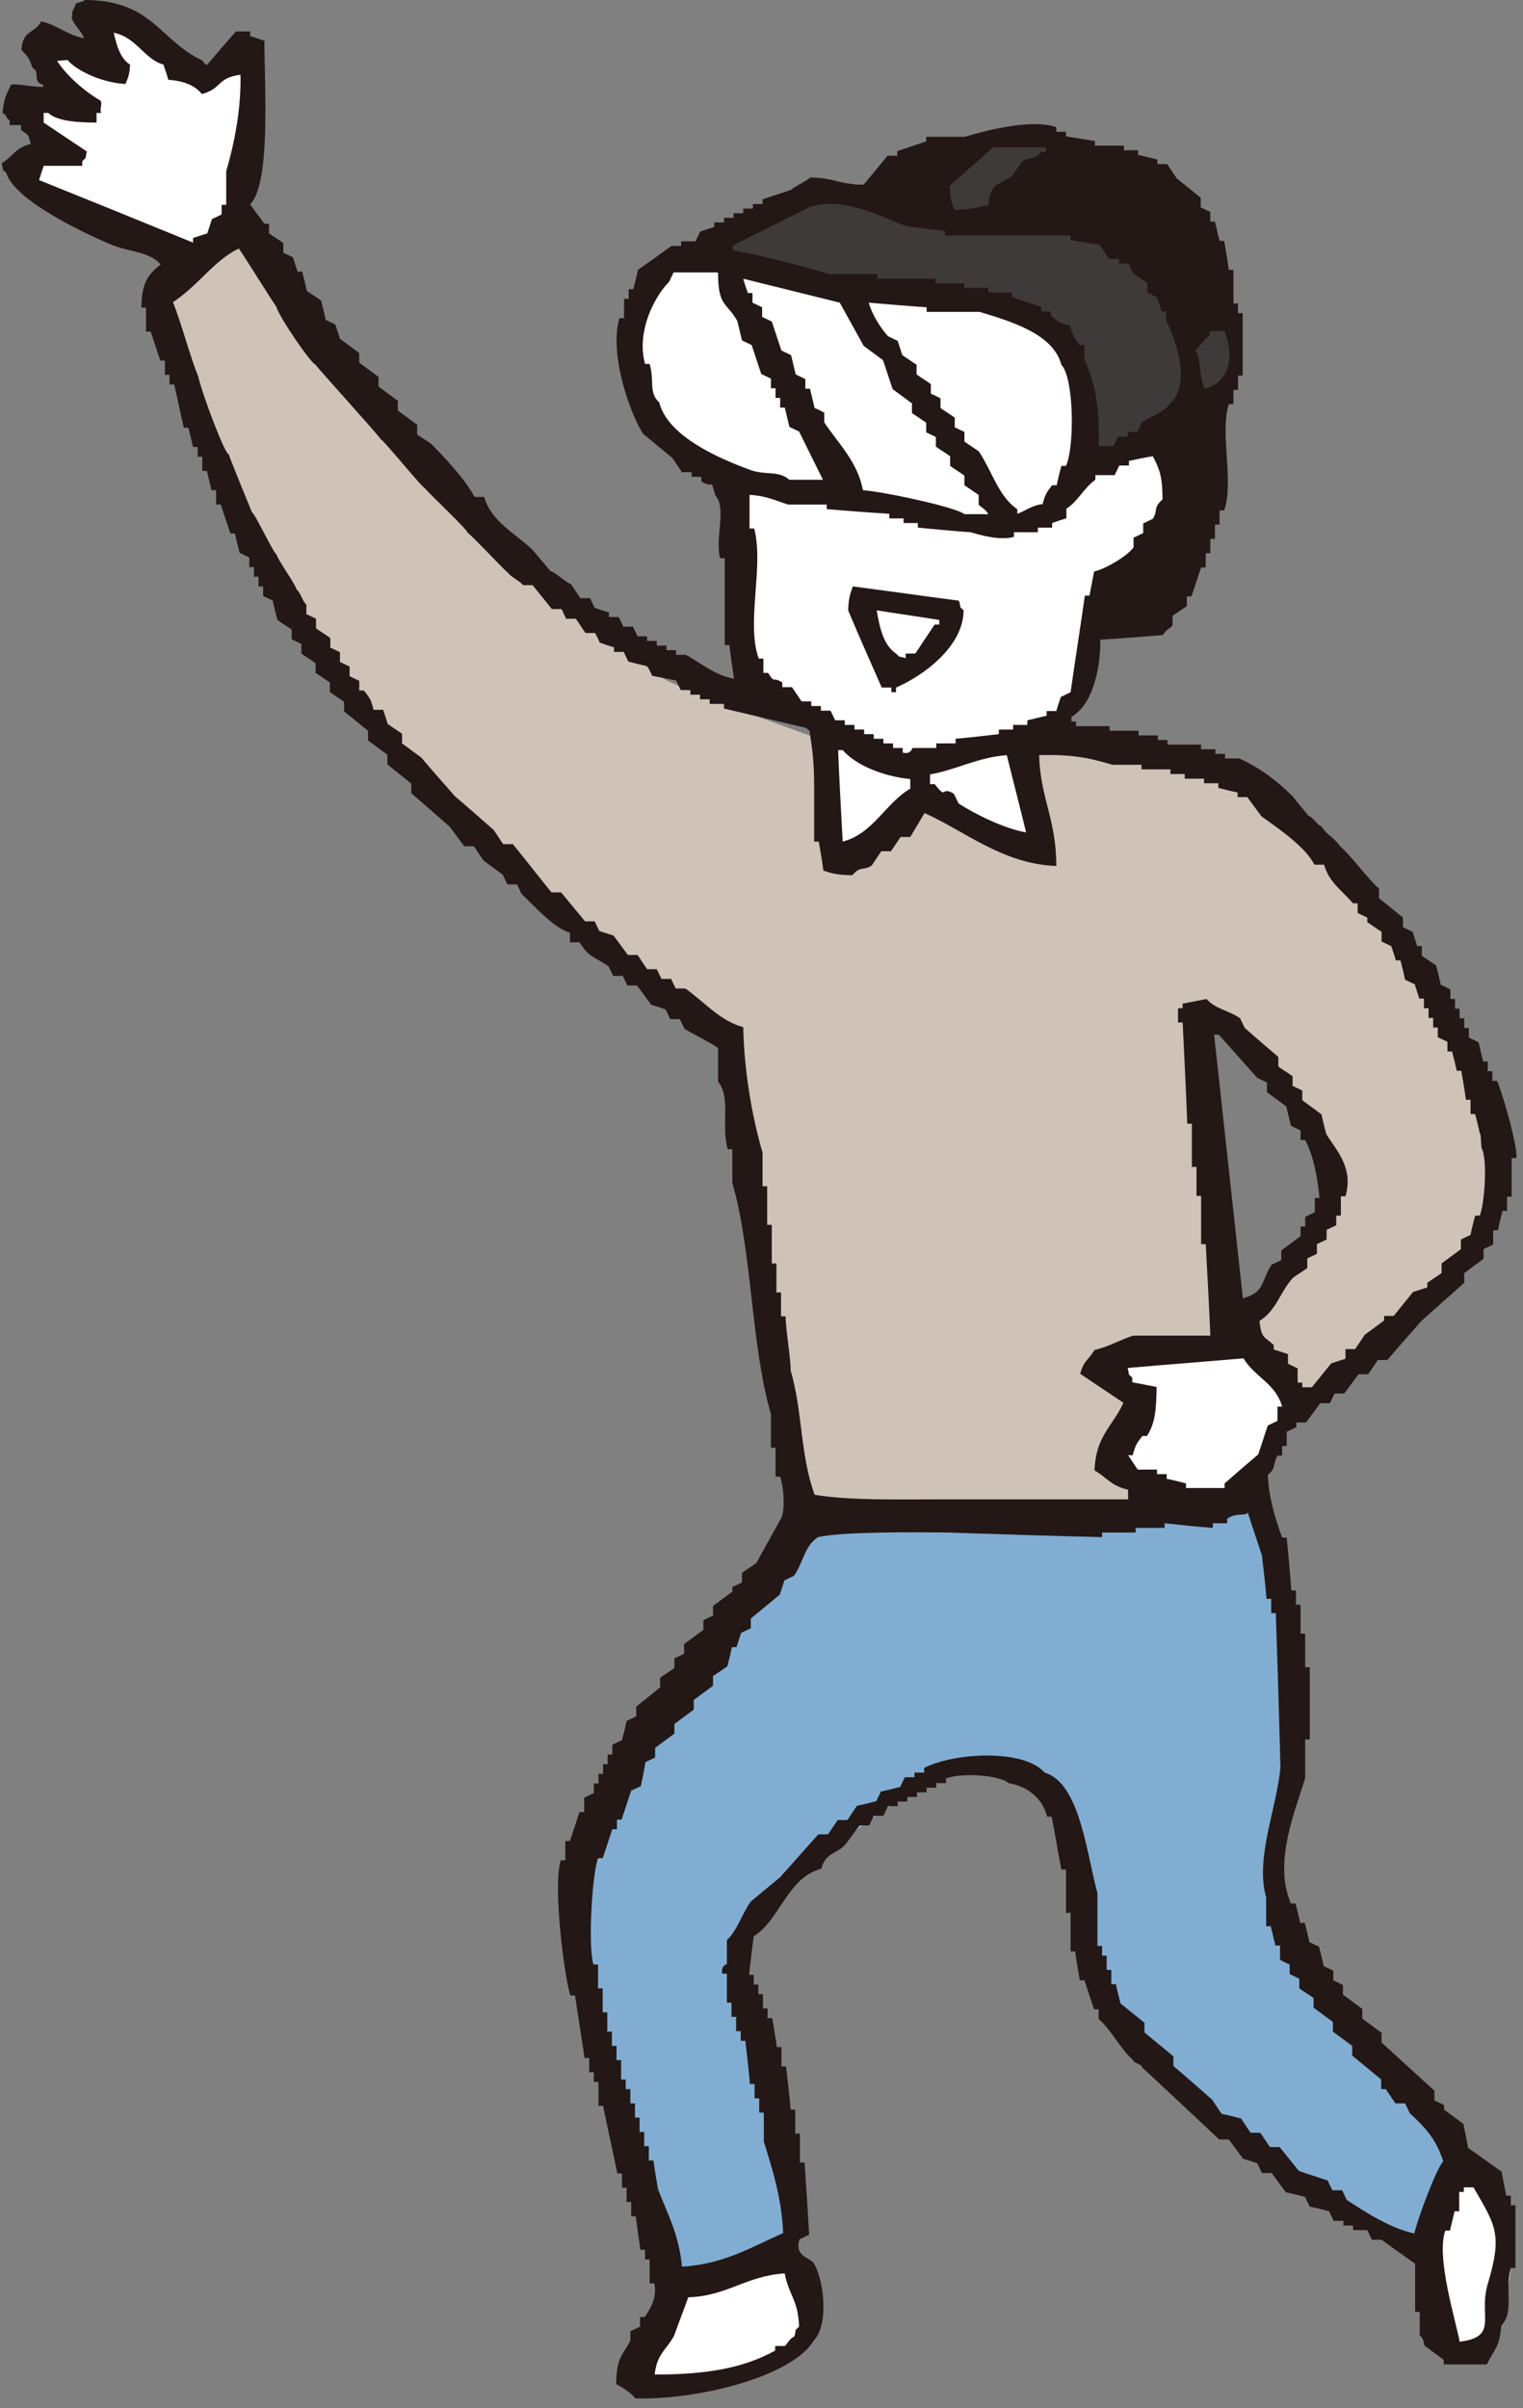 <?xml version="1.0" encoding="UTF-8"?>
<svg id="_レイヤー_2" data-name="レイヤー 2" xmlns="http://www.w3.org/2000/svg" viewBox="0 0 36.29 57.37">
  <rect x="0" y="0" width="36.29" height="57.37" fill="#808080" stroke="none"/>
  <defs>
    <style>
      .cls-1 {
        fill: #3e3a39;
      }

      .cls-1, .cls-2, .cls-3, .cls-4, .cls-5 {
        fill-rule: evenodd;
      }

      .cls-2 {
        fill: #fff;
      }

      .cls-3 {
        fill: #231815;
      }

      .cls-4 {
        fill: #cfc2b7;
      }

      .cls-5 {
        fill: #82add3;
      }
    </style>
  </defs>
  <g id="_文字" data-name="文字">
    <g>
      <path class="cls-2" d="M18.78,53.83s.8,1.24,.58,1.68c-.21,.44-1.47,1.25-2.72,1.36-1.25,.12-1.54,.18-1.53-.14,.02-.32,1.01-2.19,1.01-2.19l2.65-.71Z"/>
      <path class="cls-2" d="M34.76,51.61s1.07,.64,1.23,1.55c.16,.91-.33,3.12-.9,3.13s-.86-.64-.86-.64l-.19-2.04,.72-1.99Z"/>
      <path class="cls-2" d="M5.74,5.52s.43-3.46,.23-3.89c-.2-.43-.59-.12-.59-.12l-.5,.43S2.64,.37,2.33,.49c-.31,.11-.09,.88-.09,.88,0,0-1.02-.43-1.2-.15s.45,1.22,.45,1.22c0,0-.96-.16-.99,.16-.03,.32,.78,.98,.78,.98,0,0-1.18,.43-.78,.79,.4,.36,3.73,1.79,3.73,1.79l1.51-.64Z"/>
      <path class="cls-2" d="M17.52,6.21s6.7,1.04,7.31,1.47c.61,.43,1.27,1.56,1.17,2.55-.1,.99-1.42,2.38-2.25,2.33-.83-.05-6.66-1.07-6.66-1.07,0,0-1.83-1.08-2.02-2.59-.19-1.51,.61-2.37,.92-2.56,.31-.19,1.53-.13,1.53-.13Z"/>
      <path class="cls-1" d="M20.56,4.66l1.35,.15,.91-1.17,1.62-.42,1.08,.44-.22,1.24,4.08,2.82-.08,1.42-3.51,2.03s.16-2.43-.35-3.06-2.12-.92-2.12-.92l-6.66-1.12,.78-.56s1.28-.83,3.12-.85Z"/>
      <path class="cls-4" d="M24.92,17.54s4.33,.65,5.18,1.25c.85,.6,4.01,4.54,4.79,6.17,.78,1.63,1.08,3.66,.67,4.36-.41,.7-4.32,4.14-4.32,4.14l-1.62-1.57,.32-.64,2.09-2.87-1.27-2.55-2.1-1.58-.09,.29,.63,6.97-.54,4.46-9.63,.36-1.58-11.57s-5.31-3.55-7.66-6.33c-2.35-2.78-4.25-6.53-4.97-8.07-.72-1.54-1.13-3.43-1.13-3.43l2.31-1.56s3.56,4.97,4.44,5.82c.88,.85,4.45,4.53,5.47,5.03,1.02,.5,5.52,2.06,5.52,2.06,0,0,2.32,.02,3.48-.71Z"/>
      <path class="cls-2" d="M29.53,31.84l1.36,1.64s-1.14,2.37-1.83,2.46-2.63-.93-2.63-.93l.66-1.8s-.83-.36-.83-.61,1.07-.47,1.07-.47l2.2-.29Z"/>
      <polygon class="cls-2" points="24.32 17.7 24.92 20.4 21.95 18.98 19.76 20.53 19.6 17.54 21.65 18.33 24.32 17.7"/>
      <path class="cls-2" d="M27.86,10.42s.49,.71,.28,1.71c-.2,.99-1.73,1.84-1.73,1.84l-1.04,3.1s-3.32,1.2-3.42,1.19-3.71-1.37-3.71-1.37l-.72-1.91-.23-3.48,6.49,1.17s1.1-.34,1.3-.51,.71-.98,.71-.98l1.88-.94,.18,.19Z"/>
      <path class="cls-5" d="M19.15,36.2l7.03-.08,1.76-.3,.88,.19,1.02-.49s1.44,4.36,.93,6.13-.48,3.75,.11,4.81,3.99,4.95,3.99,4.95l-1.07,2.24s-6.25-3.52-7.25-5.42c-1-1.9-1.27-5.59-1.27-5.59,0,0-1.54-.66-2.47-.49-.93,.17-4.41,3-4.41,3l-.88,1.97s.83,3.47,1.14,4.37c.31,.9,.35,2.1,.35,2.1l-3.1,.95-2.15-7.41s0-2.6,.23-3.41c.23-.81,3.51-5.15,3.51-5.15l1.64-2.37Z"/>
      <path class="cls-3" d="M2.08,0c1.56,.03,1.73,.97,2.74,1.44,.1,.13-.02,.02,.11,.11,.23-.27,.46-.54,.69-.8h.34v.11l.34,.11c0,1.07,.16,3.4-.34,3.9l.34,.46h.11v.23c.11,.08,.23,.15,.34,.23v.23l.23,.11,.11,.34h.11c.04,.15,.08,.31,.11,.46,.11,.08,.23,.15,.34,.23,.04,.15,.08,.31,.11,.46l.23,.11,.11,.34c.15,.11,.31,.23,.46,.34v.23l.46,.34v.23c.15,.11,.31,.23,.46,.34v.23c.15,.11,.31,.23,.46,.34v.23c.11,.08,.23,.15,.34,.23,.36,.37,.78,.81,1.03,1.26h.23c.15,.58,.77,.89,1.15,1.26,.23,.27,.2,.24,.43,.51,.08,0,.41,.3,.48,.3,.08,.11,.15,.23,.23,.34h.23l.11,.23c.11,.04,.23,.08,.34,.11v.11h.23c.04,.08,.08,.15,.11,.23h.23c.04,.08,.08,.15,.11,.23h.23v.11h.23v.11h.23v.11h.23v.11h.23c.36,.19,.67,.48,1.15,.57-.04-.27-.08-.54-.11-.8h-.11v-2.07h-.11c-.13-.48,.16-1.18-.11-1.49-.14-.45-.02-.15-.34-.34v-.11h-.23v-.11h-.23l-.23-.34c-.23-.19-.46-.38-.69-.57-.28-.4-.83-1.88-.57-2.76h.11c0-.15,0-.31,0-.46h.11v-.23h.11c.04-.15,.08-.31,.11-.46,.27-.19,.54-.38,.8-.57h.23v-.11h.34c.04-.08,.08-.15,.11-.23,.11-.04,.23-.08,.34-.11v-.11h.23v-.11h.23v-.11h.23v-.11h.23v-.11h.23v-.11c.23-.08,.46-.15,.69-.23,0-.04,.44-.25,.44-.29,.57,0,.7,.17,1.28,.17,.19-.23,.38-.46,.57-.69h.23v-.11l.69-.23v-.11c.31,0,.61,0,.92,0,.36-.11,1.56-.45,2.18-.23v.11h.23v.11l.69,.11v.11h.69v.11h.34v.11l.46,.11v.11h.23l.23,.34,.57,.46v.23l.23,.11v.23h.11l.11,.46h.11c.04,.23,.08,.46,.11,.69h.11c0,.27,0,.54,0,.8h.11v.23h.11c0,.5,0,1,0,1.49h-.11v.34h-.11v.34h-.11c-.22,.69,.13,1.84-.11,2.53h-.11v.34h-.11v.34h-.11v.34h-.11v.34h-.11l-.23,.69h-.11v.23l-.34,.23v.23c-.05,.07-.15,.09-.23,.23-.5,.04-1,.08-1.49,.11,0,.76-.2,1.55-.69,1.84v.11h.11v.11c.27,0,.54,0,.8,0v.11h.69v.11h.46v.11h.23v.11c.27,0,.54,0,.8,0v.11h.34v.11h.23v.11h.34c.47,.21,.9,.53,1.27,.9,.08,.11,.3,.36,.38,.47,.08,0,.23,.24,.3,.24,.19,.27,.26,.22,.46,.49,.27,.23,.65,.77,.92,1v.23c.19,.15,.38,.31,.57,.46v.23l.23,.11,.11,.34h.11v.23l.34,.23c.04,.15,.08,.31,.11,.46l.23,.11v.23h.11v.23h.11v.23h.11v.23h.11v.23l.23,.11,.11,.46h.11v.23h.11v.23h.11c.1,.19,.51,1.59,.46,1.84h-.11v.92h-.11v.34h-.11l-.11,.46h-.11v.34l-.23,.11v.23l-.46,.34v.23c-.34,.31-.69,.61-1.03,.92-.27,.31-.54,.61-.8,.92h-.23l-.23,.34h-.23c-.11,.15-.23,.31-.34,.46h-.23l-.11,.23h-.23c-.11,.15-.23,.31-.34,.46h-.23v.11l-.23,.11v.34h-.11v.23h-.11c-.13,.24-.02,.28-.23,.46,.03,.58,.17,1.01,.34,1.49h.11c.04,.42,.08,.84,.11,1.26h.11v.34h.11c0,.23,0,.46,0,.69h.11v.8h.11c0,.57,0,1.15,0,1.72h-.11v.92c-.22,.74-.77,2-.34,2.99h.11c.04,.15,.08,.31,.11,.46h.11c.04,.15,.08,.31,.11,.46l.23,.11c.04,.15,.08,.31,.11,.46l.23,.11v.23l.23,.11v.23l.46,.34v.23c.15,.11,.31,.23,.46,.34v.23c.42,.38,.84,.77,1.26,1.15v.23l.23,.11v.11c.15,.11,.31,.23,.46,.34,.04,.19,.08,.38,.11,.57,.27,.19,.54,.38,.8,.57l.11,.57h.11v.23h.11c0,.5,0,1,0,1.49h-.11c-.15,.55,.09,1.04-.23,1.38-.03,.52-.18,.57-.34,.92h-1.03v-.11l-.46-.34c-.04-.25-.11-.22-.11-.23v-.57h-.11c0-.38,0-.77,0-1.15-.27-.19-.54-.38-.8-.57h-.23l-.11-.23h-.34v-.11h-.23v-.11h-.23l-.11-.23c-.15-.04-.31-.08-.46-.11-.04-.08-.08-.15-.11-.23-.15-.04-.31-.08-.46-.11l-.34-.46h-.23l-.11-.23c-.11-.04-.23-.08-.34-.11l-.34-.46h-.23c-.61-.57-1.22-1.15-1.84-1.72,0-.08-.21-.1-.21-.17-.34-.31-.48-.67-.82-.98v-.23h-.11c-.08-.23-.15-.46-.23-.69h-.11c-.04-.23-.08-.46-.11-.69h-.11c0-.31,0-.61,0-.92h-.11v-1.03h-.11c-.08-.42-.15-.84-.23-1.26h-.11c-.11-.44-.46-.72-.92-.8-.19-.18-1.09-.26-1.49-.11v.11h-.23v.11h-.23v.11h-.23v.11h-.23v.11h-.23v.11h-.23l-.11,.23h-.23l-.11,.23h-.23c-.11,.15-.23,.31-.34,.46-.24,.24-.46,.18-.57,.57-.82,.22-.98,1.22-1.61,1.61-.04,.31-.08,.61-.11,.92h.11v.23h.11v.23h.11v.34h.11v.23h.11c.04,.23,.08,.46,.11,.69h.11v.46h.11c.04,.34,.08,.69,.11,1.03h.11c0,.19,0,.38,0,.57h.11v.69h.11c.04,.57,.08,1.15,.11,1.72l-.23,.11c-.13,.42,.26,.43,.34,.57,.25,.4,.36,1.48,0,1.84-.5,.85-2.73,1.42-4.25,1.38-.11-.14-.3-.26-.46-.34,.02-.65,.13-.65,.34-1.03v-.23l.23-.11v-.23h.11c.12-.17,.31-.46,.23-.8h-.11v-.57h-.11v-.23h-.11c-.04-.27-.08-.54-.11-.8h-.11v-.34h-.11v-.34h-.11v-.34h-.11c-.11-.54-.23-1.07-.34-1.61h-.11v-.57h-.11v-.23h-.11v-.34h-.11c-.08-.5-.15-1-.23-1.49h-.11c-.14-.44-.42-2.57-.23-3.22h.11v-.46h.11c.08-.23,.15-.46,.23-.69h.11v-.34c.08-.04,.15-.08,.23-.11v-.23h.11v-.23h.11v-.23h.11v-.23h.11v-.23c.08-.04,.15-.08,.23-.11,.04-.15,.08-.31,.11-.46l.23-.11v-.23c.19-.15,.38-.31,.57-.46v-.23l.34-.23v-.23l.23-.11v-.23c.15-.11,.31-.23,.46-.34v-.23l.23-.11v-.23c.15-.11,.31-.23,.46-.34v-.11l.23-.11v-.23l.34-.23c.19-.34,.38-.69,.57-1.03,.12-.15,.1-.71,0-1.03h-.11c0-.23,0-.46,0-.69h-.11c0-.27,0-.54,0-.8-.48-1.65-.44-3.84-.92-5.51,0-.27,0-.54,0-.8h-.11c-.16-.54,.08-1.25-.23-1.61,0-.27,0-.54,0-.8-.03-.05-.7-.39-.8-.46l-.11-.23h-.23l-.11-.23c-.11-.04-.23-.08-.34-.11-.11-.15-.23-.31-.34-.46h-.23l-.11-.23h-.23l-.11-.23c-.34-.23-.47-.21-.69-.57h-.23v-.23c-.38-.1-.87-.66-1.15-.92l-.11-.23h-.23l-.11-.23-.46-.34c-.08-.11-.15-.23-.23-.34h-.23c-.11-.15-.23-.31-.34-.46-.31-.27-.61-.54-.92-.8v-.23l-.57-.46v-.23c-.15-.11-.31-.23-.46-.34v-.23c-.19-.15-.38-.31-.57-.46v-.23l-.34-.23v-.23c-.11-.08-.23-.15-.34-.23v-.23l-.34-.23v-.23l-.23-.11v-.23c-.11-.08-.23-.15-.34-.23-.04-.15-.08-.31-.11-.46l-.23-.11v-.23h-.11v-.23h-.11v-.23h-.11v-.23l-.23-.11c-.04-.15-.08-.31-.11-.46h-.11l-.23-.69h-.11v-.34h-.11l-.11-.46h-.11v-.34h-.11v-.23h-.11l-.11-.46h-.11c-.08-.34-.15-.69-.23-1.03h-.11v-.23h-.11v-.34h-.11c-.08-.23-.15-.46-.23-.69h-.11v-.57h-.11c0-.57,.15-.79,.46-1.03-.28-.31-.72-.29-1.15-.46-.66-.27-2.34-1.07-2.53-1.72-.13-.13-.05,0-.11-.23,.28-.17,.32-.37,.69-.46-.07-.29-.06-.19-.23-.34v-.11H.23v-.11c-.11-.08-.05-.11-.17-.18,.04-.37,.09-.44,.21-.68,.31,0,.45,.06,.76,.06,0-.08,0,.03,0-.05-.28-.07-.05-.3-.26-.41-.07-.23-.13-.29-.26-.42,.03-.49,.32-.38,.47-.68,.38,.08,.63,.33,1.02,.4-.04-.15-.24-.31-.28-.46-.04,0,.03-.13-.01-.13,.04-.11,.06-.12,.1-.24,.23-.07,.15-.02,.28-.15Zm1.82,1.56c.04,.11,.08,.23,.11,.34,.37,.03,.63,.13,.8,.34,.49-.13,.34-.38,.92-.46,.02,.81-.15,1.66-.34,2.3,0,.27,0,.54,0,.8h-.11v.23l-.23,.11-.11,.34-.34,.11v.11c-1.22-.5-2.45-1-3.67-1.49l.11-.34c.31,0,.61,0,.92,0v-.11c.13-.13,.05,0,.11-.23-.34-.23-.69-.46-1.03-.69v-.23h.11c.21,.2,.71,.23,1.15,.23v-.23h.11c-.04-.11,.03-.18-.01-.29-.32-.18-.79-.56-1.04-.95,.04,0,.21-.02,.25-.02,.24,.28,.87,.55,1.38,.57,.07-.18,.09-.19,.11-.46-.23-.14-.32-.45-.39-.76,.55,.11,.72,.63,1.19,.76Zm19.64,3.33c-.28,.05-.42,.11-.8,.11-.07-.18-.1-.27-.11-.57,.34-.31,.69-.61,1.03-.92,.42,0,.84,0,1.26,0v.11h-.11c-.2,.22-.26,.1-.46,.23l-.23,.34c-.35,.25-.51,.13-.57,.69Zm2.64,5.74c.02-1.01-.07-1.41-.34-2.07v-.34h-.11c-.13-.18-.16-.2-.23-.46-.26-.06-.29-.1-.46-.23v-.11h-.23v-.11c-.23-.08-.46-.15-.69-.23v-.11c-.19,0-.38,0-.57,0v-.11h-.57v-.11h-.69v-.11c-.46,0-.92,0-1.38,0v-.11c-.38,0-.77,0-1.15,0-.72-.21-1.49-.42-2.3-.57v-.11c.61-.31,1.22-.61,1.84-.92,.87-.27,1.81,.3,2.3,.46,.31,.04,.61,.08,.92,.11v.11c1,0,1.99,0,2.99,0v.11c.23,.04,.46,.08,.69,.11,.08,.11,.15,.23,.23,.34h.23v.11h.23l.11,.23,.34,.23v.23l.23,.11,.11,.34h.11v.23c.23,.45,.59,1.47,.11,1.95-.19,.24-.42,.28-.69,.46l-.11,.23h-.23v.11h-.23l-.11,.23h-.34Zm-9.07-4.13c0,.81,.2,.69,.46,1.15l.11,.46,.23,.11c.08,.23,.15,.46,.23,.69l.23,.11v.23h.11v.23h.11v.23h.11l.11,.46,.23,.11c.19,.38,.38,.77,.57,1.15-.27,0-.54,0-.8,0-.27-.23-.55-.1-.92-.23-.77-.28-1.98-.81-2.18-1.61-.26-.24-.11-.5-.23-.92h-.11c-.22-.8,.26-1.65,.57-1.95l.11-.23c.34,0,.69,0,1.03,0Zm3.45,5.17c-.13-.68-.6-1.12-.92-1.61v-.23c-.08-.04-.15-.08-.23-.11l-.11-.46h-.11v-.23l-.23-.11-.11-.46-.23-.11c-.08-.23-.15-.46-.23-.69l-.23-.11v-.23l-.23-.11v-.23h-.11c-.04-.11-.08-.23-.11-.34,.77,.19,1.53,.38,2.3,.57,.19,.34,.38,.69,.57,1.03,.15,.11,.31,.23,.46,.34,.08,.23,.15,.46,.23,.69,.15,.11,.31,.23,.46,.34v.23l.34,.23v.23l.23,.11v.23c.11,.08,.23,.15,.34,.23v.23c.11,.08,.23,.15,.34,.23v.23l.34,.23v.23c.05,.07,.15,.09,.23,.23h-.57c-.19-.17-2-.55-2.41-.57Zm4.25,.34c-.28,.06-.35,.15-.57,.23v-.11c-.45-.3-.61-.93-.92-1.38l-.34-.23v-.23l-.23-.11v-.23c-.11-.08-.23-.15-.34-.23v-.23c-.08-.04-.15-.08-.23-.11v-.23c-.11-.08-.23-.15-.34-.23v-.23l-.34-.23-.11-.34-.23-.11c-.18-.2-.38-.51-.46-.8,.46,.04,.92,.08,1.38,.11v.11c.42,0,.84,0,1.26,0,.73,.22,1.76,.52,1.95,1.26,.3,.31,.32,1.94,.11,2.41h-.11c-.04,.15-.08,.31-.11,.46h-.11c-.13,.17-.16,.2-.23,.46Zm4.36-4.13c.25,.59,.14,1.23-.46,1.38-.15-.29-.08-.69-.23-.92,.15-.12,.17-.23,.34-.34v-.11h.34Zm-3.1,5.74l-.11,.57h-.11c-.11,.77-.23,1.53-.34,2.3-.08,.04-.15,.08-.23,.11-.04,.11-.08,.23-.11,.34h-.23v.11l-.46,.11v.11h-.34v.11h-.34v.11c-.34,.04-.69,.08-1.03,.11v.11c-.15,0-.31,0-.46,0v.11h-.57s-.03,.16-.23,.11v-.11h-.23v-.11h-.23v-.11h-.23v-.11h-.23v-.11h-.23v-.11h-.23v-.11h-.23l-.11-.23h-.23v-.11h-.23v-.11h-.23l-.23-.34h-.23v-.11c-.25-.16-.16,.05-.34-.23h-.11v-.34h-.11c-.31-.83,.13-2.21-.11-3.1h-.11c0-.27,0-.54,0-.8,.41,.02,.65,.15,.92,.23,.31,0,.61,0,.92,0v.11c.5,.04,1,.08,1.49,.11v.11h.34v.11h.34v.11c.42,.04,.84,.08,1.26,.11,.17,.05,.69,.21,1.03,.11v-.11h.57v-.11h.34v-.11c.11-.04,.23-.08,.34-.11v-.23c.28-.18,.41-.49,.69-.69v-.11h.46l.11-.23h.23v-.11c.19-.04,.38-.08,.57-.11,.16,.31,.23,.48,.23,1.03-.23,.2-.1,.25-.23,.46l-.23,.11v.23l-.23,.11v.23c-.14,.2-.64,.5-.92,.57Zm-6.78,3.79c.06,.43,.11,.68,.11,1.38,0,.42,0,.84,0,1.26h.11c.04,.23,.08,.46,.11,.69,.2,.07,.36,.11,.69,.11,.2-.23,.26-.1,.46-.23,.08-.11,.15-.23,.23-.34h.23l.23-.34h.23l.34-.57c.93,.41,1.87,1.22,3.14,1.26,0-1.12-.38-1.6-.41-2.64,.78-.02,1.18,.06,1.75,.23h.69v.11h.69v.11h.34v.11c.15,0,.31,0,.46,0v.11h.34v.11c.15,.04,.31,.08,.46,.11v.11h.23c.11,.15,.23,.31,.34,.46,.47,.33,1.06,.75,1.26,1.15h.23c.11,.41,.44,.63,.69,.92h.11v.23l.23,.11v.11l.34,.23v.23l.23,.11c.04,.11,.08,.23,.11,.34h.11c.04,.15,.08,.31,.11,.46l.23,.11,.11,.34h.11v.23h.11v.23h.11v.23h.11v.23l.23,.11v.23h.11c.04,.15,.08,.31,.11,.46h.11c.04,.23,.08,.46,.11,.69h.11v.34h.11c.04,.15,.08,.31,.11,.46,.04,0,.02,.38,.06,.38,.13,.36,.04,1.36-.06,1.58h-.11c-.04,.15-.08,.31-.11,.46l-.23,.11v.23c-.15,.11-.31,.23-.46,.34v.23l-.34,.23v.11l-.34,.11-.46,.57h-.23v.11c-.15,.11-.31,.23-.46,.34l-.23,.34h-.23v.23l-.34,.11c-.15,.19-.31,.38-.46,.57h-.23v-.11h-.11v-.34l-.23-.11v-.23l-.34-.11v-.11c-.24-.21-.29-.15-.34-.57,.4-.24,.5-.71,.8-1.03,.11-.08,.23-.15,.34-.23v-.23l.23-.11v-.23l.23-.11v-.23l.23-.11v-.23h.11v-.46h.11c.21-.71-.27-1.15-.46-1.49-.04-.15-.08-.31-.11-.46-.15-.11-.31-.23-.46-.34v-.23l-.23-.11v-.23c-.11-.08-.23-.15-.34-.23v-.23c-.27-.23-.54-.46-.8-.69l-.11-.23c-.27-.19-.59-.22-.8-.46l-.57,.11v.11h-.11v.34h.11c.04,.8,.08,1.61,.11,2.41h.11c0,.34,0,.69,0,1.03h.11c0,.23,0,.46,0,.69h.11c0,.38,0,.77,0,1.15h.11c.04,.73,.08,1.45,.11,2.18-.61,0-1.22,0-1.84,0-.29,.09-.59,.27-.92,.34-.14,.24-.26,.25-.34,.57,.34,.23,.69,.46,1.03,.69-.26,.56-.66,.79-.69,1.61,.3,.17,.39,.37,.8,.46v.23c-1.49,0-2.99,0-4.48,0-1,0-2.17,.03-2.99-.11-.35-.97-.28-1.96-.57-2.96,0-.31-.12-.98-.12-1.29h-.11v-.57h-.11c0-.23,0-.46,0-.69h-.11v-.92h-.11v-.92h-.11c0-.27,0-.54,0-.8-.25-.85-.44-1.95-.46-2.99-.55-.14-.97-.64-1.38-.92h-.23l-.11-.23h-.23l-.11-.23h-.23c-.08-.11-.15-.23-.23-.34h-.23c-.11-.15-.23-.31-.34-.46l-.34-.11-.11-.23h-.23c-.19-.23-.38-.46-.57-.69h-.23c-.31-.38-.61-.77-.92-1.15h-.23c-.08-.11-.15-.23-.23-.34-.31-.27-.61-.54-.92-.8-.27-.31-.54-.61-.8-.92-.15-.11-.31-.23-.46-.34v-.23l-.34-.23-.11-.34h-.23c-.06-.26-.1-.29-.23-.46h-.11v-.23l-.23-.11v-.23l-.23-.11v-.23c-.08-.04-.15-.08-.23-.11v-.23c-.11-.08-.23-.15-.34-.23v-.23l-.23-.11v-.23c-.08-.04-.15-.31-.23-.35-.04-.15-.44-.69-.48-.84-.08-.04-.51-.97-.59-1.01-.04-.11-.52-1.26-.55-1.38-.08,.03-.62-1.39-.73-1.86-.19-.46-.41-1.3-.6-1.76,.63-.42,.97-.99,1.57-1.28,.11,.15,.78,1.23,.89,1.38,.09,.29,.85,1.38,.93,1.38,.15,.19,1.42,1.59,1.57,1.79,.08,.04,.95,1.11,1.03,1.15,.18,.2,1.03,1,1.03,1.07,.15,.11,.82,.84,.97,.96,.04,.08,.32,.22,.35,.29h.23l.46,.57h.23l.11,.23h.23c.08,.11,.15,.23,.23,.34h.23c.04,.08,.08,.15,.11,.23,.11,.04,.23,.08,.34,.11v.11h.23l.11,.23c.15,.04,.31,.08,.46,.11l.11,.23,.57,.11,.11,.23h.23v.11h.23v.11h.23v.11h.34v.11c.65,.15,1.3,.31,1.95,.46Zm3.67-2.87c0,.87-.98,1.57-1.61,1.84v.11h-.11v-.11h-.23c-.27-.61-.54-1.22-.8-1.84,.01-.3,.05-.39,.11-.57,.84,.11,1.68,.23,2.53,.34,.07,.23-.02,.1,.11,.23Zm-2.07,0c.5,.08,1,.15,1.49,.23v.11h-.11c-.15,.23-.31,.46-.46,.69h-.23v.11c-.23-.07-.1,.01-.23-.11-.3-.2-.39-.62-.46-1.03Zm.8,4.02v.23c-.59,.34-.88,1.07-1.61,1.26-.04-.73-.08-1.45-.11-2.18h.11c.32,.37,.99,.63,1.61,.69Zm2.3-.57c.15,.61,.31,1.22,.46,1.84-.5-.08-1.23-.44-1.61-.69l-.11-.23c-.34-.2-.14,.17-.46-.23h-.11v-.23c.66-.12,1.14-.41,1.84-.46Zm5.63,12.98c-.23-2.11-.46-4.21-.69-6.32h.11c.31,.34,.61,.69,.92,1.03l.23,.11v.23c.15,.11,.31,.23,.46,.34l.11,.46,.23,.11v.23h.11c.19,.35,.3,.91,.34,1.38h-.11v.34l-.23,.11v.23h-.11v.23c-.15,.11-.31,.23-.46,.34v.23l-.23,.11c-.26,.39-.15,.66-.69,.8Zm-2.07,2.07l-.57-.11v-.11c-.13-.13-.05,0-.11-.23,.92-.08,1.84-.15,2.76-.23,.26,.44,.77,.6,.92,1.15h-.11v.34l-.23,.11c-.08,.23-.15,.46-.23,.69-.27,.23-.54,.46-.8,.69v.11c-.31,0-.61,0-.92,0v-.11c-.15-.04-.31-.08-.46-.11v-.11h-.23v-.11h-.46c-.08-.11-.15-.23-.23-.34h.11c.07-.26,.1-.29,.23-.46h.11c.2-.31,.22-.64,.23-1.15Zm2.18,2.99c.11,.34,.23,.69,.34,1.03,.04,.34,.08,.69,.11,1.03h.11v.34h.11c.04,1.22,.08,2.45,.11,3.67-.08,.96-.61,2.17-.34,3.1v.69h.11l.11,.46h.11v.34c.08,.04,.15,.08,.23,.11v.23l.23,.11v.23c.11,.08,.23,.15,.34,.23v.23c.15,.11,.31,.23,.46,.34v.23l.46,.34v.23c.23,.19,.46,.38,.69,.57v.23h.11l.23,.34h.23l.11,.23c.37,.35,.62,.6,.8,1.15-.17,.18-.62,1.4-.69,1.72-.56-.12-1.17-.51-1.61-.8l-.11-.23h-.23c-.04-.08-.08-.15-.11-.23-.23-.08-.46-.15-.69-.23-.15-.19-.31-.38-.46-.57h-.23l-.23-.34h-.23c-.08-.11-.15-.23-.23-.34-.15-.04-.31-.08-.46-.11-.08-.11-.15-.23-.23-.34-.31-.27-.61-.54-.92-.8v-.23c-.23-.19-.46-.38-.69-.57v-.23c-.19-.15-.38-.31-.57-.46-.04-.15-.08-.31-.11-.46h-.11v-.34h-.11v-.34h-.11v-.23h-.11c0-.42,0-.84,0-1.26-.25-.88-.41-2.63-1.26-2.87-.49-.57-2.16-.48-2.87-.11v.11h-.23v.11h-.23l-.11,.23c-.15,.04-.31,.08-.46,.11l-.11,.23c-.15,.04-.31,.08-.46,.11-.08,.11-.15,.23-.23,.34h-.23l-.23,.34h-.23c-.31,.34-.61,.69-.92,1.03-.23,.19-.46,.38-.69,.57-.21,.29-.32,.69-.57,.92v.57s-.15,.04-.11,.23h.11v.69h.11v.34h.11v.34h.11v.23h.11c.04,.34,.08,.69,.11,1.03h.11v.34h.11v.34h.11c0,.23,0,.46,0,.69,.2,.64,.43,1.36,.46,2.18-.73,.32-1.4,.74-2.41,.8-.07-.77-.35-1.27-.57-1.84-.04-.23-.08-.46-.11-.69h-.11v-.34h-.11v-.34h-.11v-.34h-.11v-.34h-.11v-.34h-.11v-.23h-.11v-.46h-.11v-.34h-.11v-.34h-.11c0-.15,0-.31,0-.46h-.11v-.57h-.11c0-.19,0-.38,0-.57h-.11c-.14-.48-.02-2.22,.11-2.53h.11c.08-.23,.15-.46,.23-.69h.11v-.23h.11c.08-.23,.15-.46,.23-.69l.23-.11c.04-.19,.08-.38,.11-.57l.23-.11v-.23c.15-.11,.31-.23,.46-.34v-.23l.46-.34v-.23c.15-.11,.31-.23,.46-.34v-.23l.34-.23c.04-.15,.08-.31,.11-.46h.11l.11-.34,.23-.11v-.23c.23-.19,.46-.38,.69-.57l.11-.34,.23-.11c.23-.33,.24-.7,.57-.92,.55-.13,2.26-.12,3.1-.11,1.22,.04,2.45,.08,3.67,.11v-.11c.27,0,.54,0,.8,0v-.11h.69v-.11c.38,.04,.77,.08,1.15,.11v-.11h.34v-.11c.16-.1,.2-.08,.46-.11Zm5.05,19.75c-.09-.48-.57-2.03-.34-2.64h.11l.11-.46h.11v-.46h.11v-.11h.23c.52,.9,.7,1.11,.34,2.3-.23,.77,.28,1.27-.69,1.38Zm-16.08-1.61c.1,.52,.32,.62,.34,1.26-.13,.13-.05,0-.11,.23-.14,.07-.17,.19-.23,.23h-.23v.11c-.78,.43-1.67,.57-2.87,.57,.05-.49,.28-.59,.46-.92,.11-.31,.23-.61,.34-.92,.93-.03,1.37-.51,2.3-.57Z"/>
    </g>
  </g>
</svg>